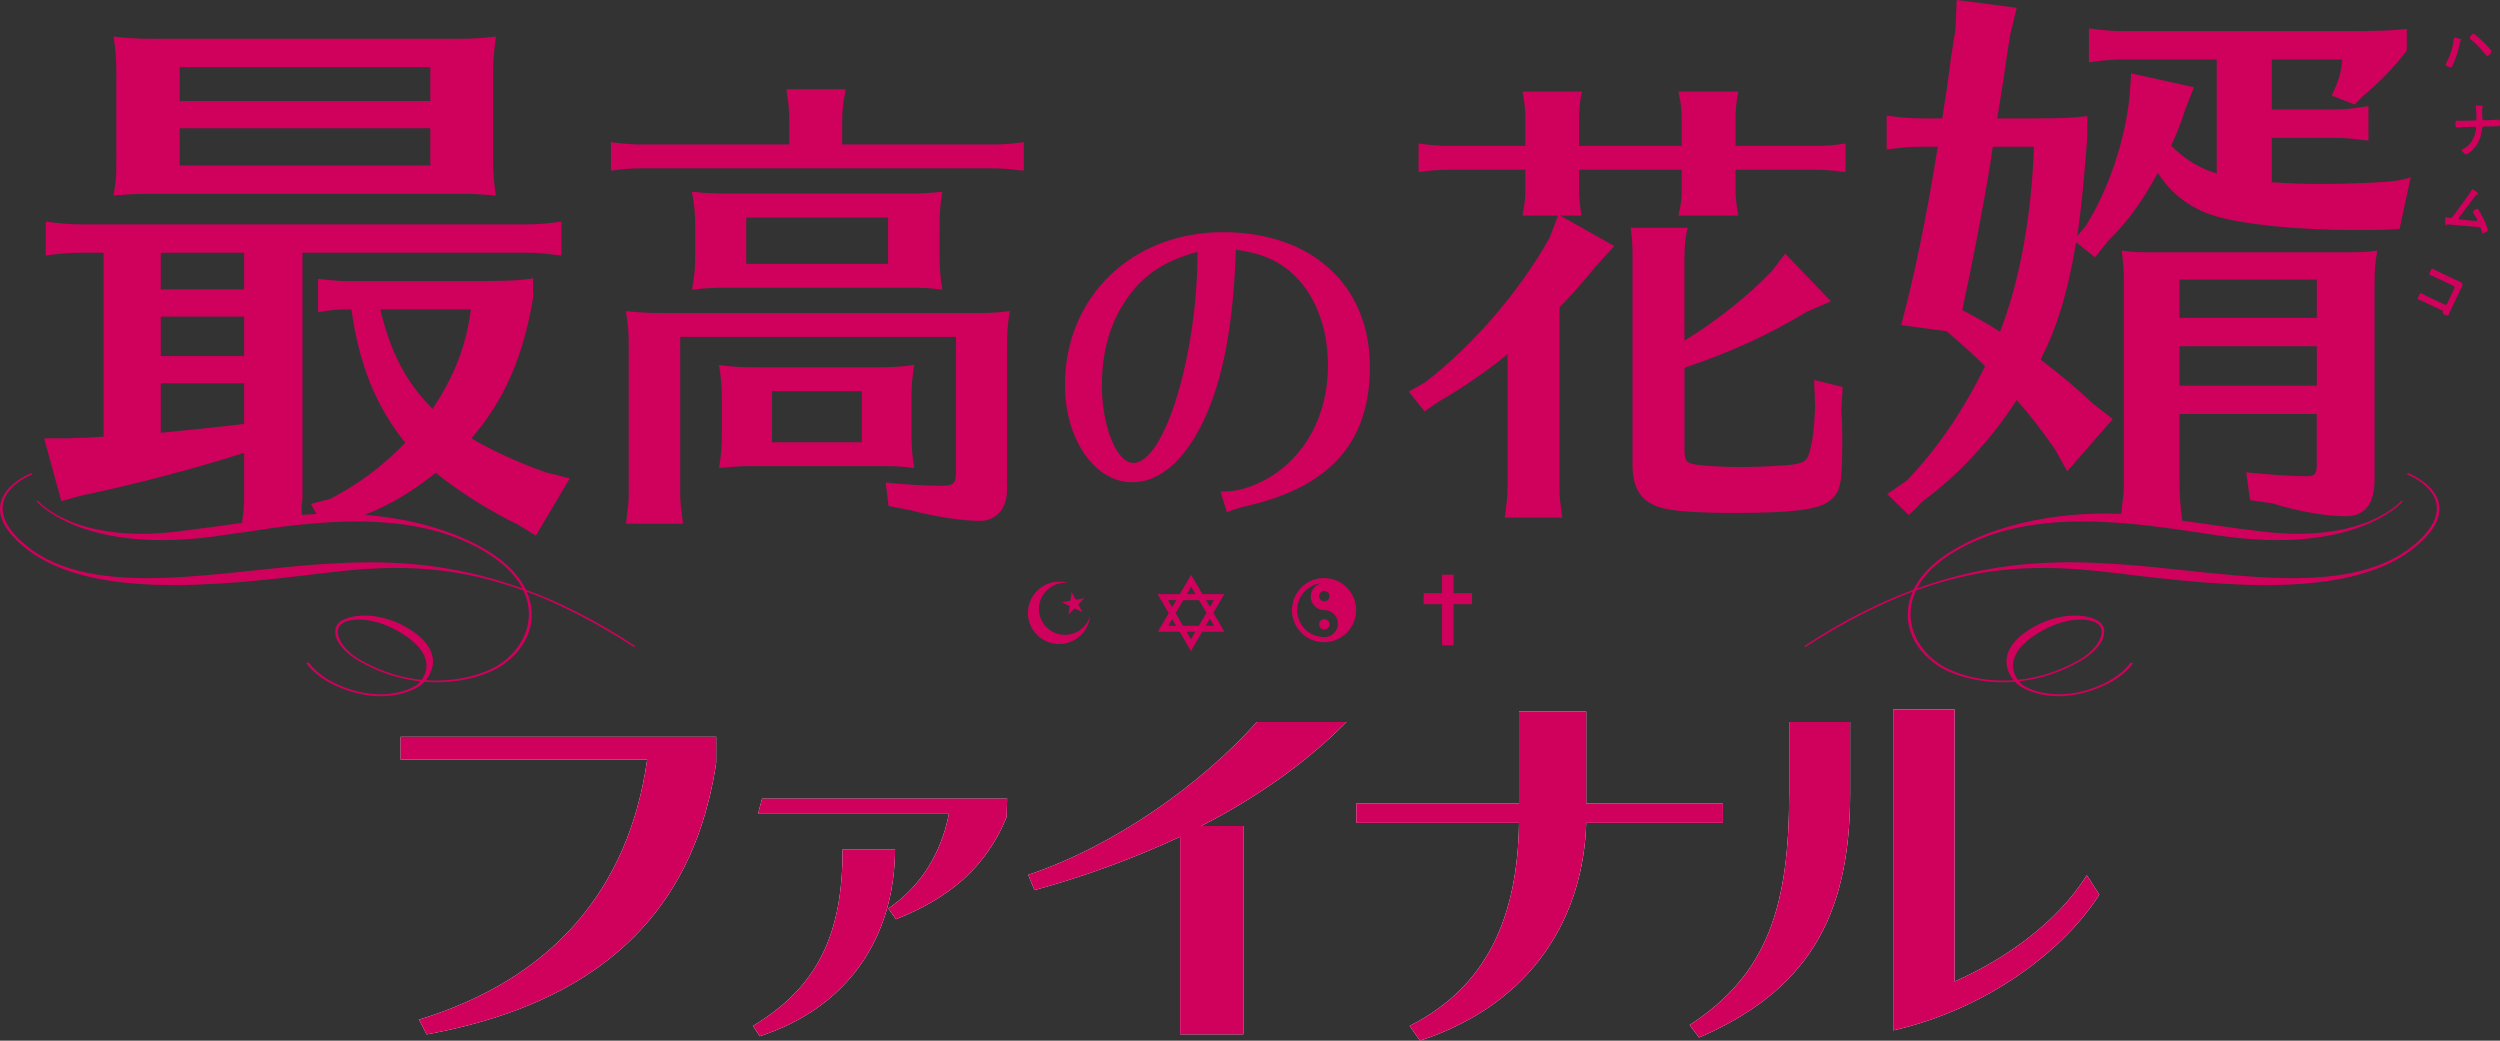 <?xml version="1.0" encoding="UTF-8"?><svg id="a" xmlns="http://www.w3.org/2000/svg" viewBox="0 0 695.334 289.451"><rect x="0" y="0" width="695.334" height="289.451" fill="#333333" stroke="none"/><defs><style>.b{fill:#fff;}.c,.d{fill:#d0005d;}.d{fill-rule:evenodd;}</style></defs><g><g><g><path class="b" d="m210.825,226.37h53.084c-2.12,11.095-7.979,20.32-16.83,26.304l2.119,2.992c14.835-5.86,25.058-14.461,30.792-28.424l.125-5.112h-68.159"/><path class="b" d="m197.239,222.131c.786-3.213,1.448-6.529,1.959-9.973v-7.231h-87.764v6.358h68.566c-5.111,36.153-26.429,60.961-63.455,72.306l2.12,4.114c41.976-7.692,67.67-27.886,77.443-61.335"/><path class="b" d="m234.362,236.219c0,23.063-6.482,38.023-24.933,49.118l1.87,2.867c24.186-7.854,37.524-27.052,37.649-51.986h-14.586Z"/><path class="b" d="m479.21,223.503h-38.022v-25.598h-18.7v25.598h-45.254v5.36h45.254c-.374,25.93-8.727,45.503-30.419,56.473l2.867,4.114c32.164-10.597,45.503-35.28,46.251-60.587h38.022v-5.36Z"/><path class="b" d="m497.632,220.386c0,31.54-5.858,50.489-27.675,64.701l2.618,3.49c29.545-12.841,42.012-32.787,42.012-67.818v-19.946h-16.954v19.573Z"/><path class="b" d="m580.41,243.449c-8.477,13.463-23.188,23.562-36.776,29.546v-75.672h-17.079v89.26c26.428-5.984,47.747-22.564,57.346-37.773l-3.491-5.36Z"/><path class="b" d="m374.495,200.813h-24.929c-15.215,17.057-39.361,34.401-63.59,42.511l1.745,4.239c13.713-3.74,27.426-8.726,40.516-14.835v54.951h17.577v-57.943h-11.718c15.197-7.781,29.082-17.464,40.399-28.923Z"/></g><g><path class="c" d="m210.825,226.37h53.084c-2.12,11.095-7.979,20.32-16.83,26.304l2.119,2.992c14.835-5.86,25.058-14.461,30.792-28.424l.125-5.112h-68.159"/><path class="c" d="m197.239,222.131c.786-3.213,1.448-6.529,1.959-9.973v-7.231h-87.764v6.358h68.566c-5.111,36.153-26.429,60.961-63.455,72.306l2.12,4.114c41.976-7.692,67.67-27.886,77.443-61.335"/><path class="c" d="m234.362,236.219c0,23.063-6.482,38.023-24.933,49.118l1.87,2.867c24.186-7.854,37.524-27.052,37.649-51.986h-14.586Z"/><path class="c" d="m479.21,223.503h-38.022v-25.598h-18.7v25.598h-45.254v5.36h45.254c-.374,25.93-8.727,45.503-30.419,56.473l2.867,4.114c32.164-10.597,45.503-35.28,46.251-60.587h38.022v-5.36Z"/><path class="c" d="m497.632,220.386c0,31.54-5.858,50.489-27.675,64.701l2.618,3.49c29.545-12.841,42.012-32.787,42.012-67.818v-19.946h-16.954v19.573Z"/><path class="c" d="m580.41,243.449c-8.477,13.463-23.188,23.562-36.776,29.546v-75.672h-17.079v89.26c26.428-5.984,47.747-22.564,57.346-37.773l-3.491-5.36Z"/><path class="c" d="m374.495,200.813h-24.929c-15.215,17.057-39.361,34.401-63.59,42.511l1.745,4.239c13.713-3.74,27.426-8.726,40.516-14.835v54.951h17.577v-57.943h-11.718c15.197-7.781,29.082-17.464,40.399-28.923Z"/></g></g><path class="c" d="m669.756,131.599l-.341.319c5.535,2.21,14.67,9.192,1.847,19.769-18.876,15.573-54.402,6.847-83.618,5.123-14.056-.83-32.322-1.166-54.464,6.853,1.925-3.717,5.49-7.387,11.133-10.628,21.436-12.312,49.285-7.634,72.336-4.147,38.802,5.858,51.681-9.455,51.681-9.455l-.389-.177s-10.089,12.037-38.62,8.591c-7.31-.887-14.999-1.949-22.383-3.043-.646-5.364-.741-7.775-.741-10.957v-18.7h38.176v13.91c0,2.78-.463,3.4-2.94,3.4-4.02,0-10.354-.464-16.69-1.081l1.084,7.726,6.336.929c6.797,2.162,14.676,3.554,20.245,3.554,5.409,0,8.038-3.401,8.038-10.356v-53.629c0-4.638.152-6.338.769-9.891-3.399.461-5.407.461-9.89.461h-51.619c-4.485,0-6.336,0-9.585-.461.467,3.863.617,4.944.617,9.891v54.248c0,2.474-.15,4.329-.467,6.337l-.27,2.738c-19.516-.786-38.323,3.727-50.011,12.216-3.703,2.696-6.258,5.737-7.761,8.875-9.444,3.505-19.579,8.523-30.394,15.684l.289.283c10.946-7.078,20.782-12.018,29.847-15.407-3.301,7.542-.559,15.557,7.122,20.643,3.757,2.487,11.746,5.184,21.357,4.407.525.569,1.052,1.006,1.481,1.275,3.868,2.429,12.414,4.869,23.659-.383,5.176-2.443,7.358-5.553,7.714-6.079l-.678-.192c-1.052,1.356-3.142,3.856-7.718,6-10.595,4.927-19.152,2.457-22.293.263-.317-.222-.693-.557-1.062-.988,5.41-.582,11.29-2.279,17.194-5.731,6.304-3.652,8.047-8.572,5.205-10.812-2.992-2.336-11.46-3.024-19.57,2.146-8.566,5.479-6.713,11.14-4.313,14.066-9.163.638-16.763-1.945-20.514-4.419-6.776-4.468-10.419-12.567-6.646-20.54,21.631-7.877,38.856-6.874,56.188-4.763,30.461,3.75,65.767,7.322,83.316-7.854,13.613-11.756.591-18.813-2.66-20.01Zm-63.559-53.857h38.176v10.664h-38.176v-10.664Zm0,18.547h38.176v10.975h-38.176v-10.975Zm-39.448,79.855c7.883-4.859,14.511-4.278,16.68-2.651,2.679,1.968.333,6.892-5.15,10.05-5.885,3.389-11.715,5.021-17.06,5.545-1.878-2.555-3.06-7.615,5.531-12.944ZM276.039,40.184c3.126,0,4.819-.133,8.722-.652v7.943l-1.432-.13-1.82-.261c-1.434-.13-3.256-.262-5.471-.262h-97.401c-3.258,0-4.557.132-8.724.653v-7.943c4.038.519,5.863.652,8.724.652h40.887v-6.771c0-1.694-.13-3.257-.26-4.819l-.388-2.604-.133-1.172h16.409l-.129,1.302-.392,1.952c-.259,2.475-.39,3.387-.39,5.341v6.771h41.798Zm-5.859,46.878c4.688,0,6.247,0,10.678-.524-.651,4.168-.782,5.991-.782,11.2v38.543c0,5.211-2.994,8.594-7.549,8.594-4.822,0-12.502-1.172-18.885-2.862l-6.51-1.303-.782-6.511c4.558.52,11.331.911,15.629.911,3.126,0,3.903-.653,3.903-3.647v-37.762h-76.691v43.364c0,2.863.127,3.383.78,8.593h-15.887l.13-.652.263-2.603c.258-1.693.39-3.257.39-5.338v-41.019c0-3.777-.131-5.21-.783-9.508,3.908.391,5.991.524,10.808.524h85.29Zm-16.668,32.682v-7.81c0-4.561.129-6.642.78-10.419-4.297.519-5.856.65-10.807.65h-32.815c-4.683,0-6.77-.13-10.678-.65.652,4.558.786,5.6.786,10.419v7.81c0,4.951-.133,6.251-.786,10.417,4.43-.388,5.599-.519,8.595-.519h34.898c5.728,0,6.249,0,10.807.519-.651-3.773-.78-6.249-.78-10.417Zm-13.801,3.257h-25v-14.194h25v14.194Zm-47.268-42.45c3.775-.391,5.727-.523,8.983-.523h49.874c5.727,0,6.251,0,10.807.523-.652-3.778-.781-6.252-.781-10.287v-6.511c0-4.429.129-6.642.781-10.419-4.038.392-5.991.521-10.807.521h-48.049c-4.82,0-6.905-.129-10.807-.521.778,4.43.912,5.861.912,10.419v6.511c0,4.687-.133,6.25-.912,10.287Zm15.105-20.054h39.456v12.891h-39.456v-12.891Zm132.605,4.075c-25.316,0-43.952,18.041-43.952,42.456,0,15.149,8.273,27.109,18.735,27.109,7.674,0,14.649-6.181,19.933-17.341,5.38-11.559,8.172-26.61,8.868-47.341,7.975,1.098,13.056,3.488,17.643,8.57,5.08,5.683,7.97,14.154,7.97,23.623,0,14.05-6.478,25.811-17.438,31.79-4.786,2.491-7.875,3.289-12.459,3.289l1.793,5.781c1.595-.7,3.089-1.196,5.185-1.695,23.417-5.282,34.582-17.738,34.582-38.767,0-22.722-16.147-37.473-40.859-37.473Zm-24.917,64.18c-4.684,0-8.77-10.164-8.77-21.625,0-8.768,2.091-16.542,6.082-22.721,4.684-7.474,10.861-11.761,20.529-14.353,0,28.604-9.171,58.699-17.841,58.699Zm193.516,10.656c-3.125,2.344-10.287,3.254-26.041,3.254-11.462,0-18.231-.519-21.491-1.692-4.946-1.695-7.16-5.339-7.16-11.72v-57.947c0-3.515-.128-5.209-.517-7.941h15.882c-.65,2.473-.912,5.078-.912,7.941v23.439c8.724-5.338,17.84-12.499,24.481-19.532l3.52-4.686,12.757,13.28-6.643,2.865c-10.804,6.513-21.356,11.33-34.115,15.627v22.398c0,3.125.391,3.906,2.086,4.296,1.691.522,8.203.912,13.672.912,5.08,0,12.759-.39,14.976-.781,2.731-.52,3.514-1.172,4.168-3.778.908-3.777,1.169-6.251,1.43-12.239l-.261-7.423,7.945,1.953-.391,6.382c.26,4.165.26,6.381.26,8.853,0,11.982-.522,14.197-3.646,16.54Zm-74.741-79.433l14.972,8.466-5.211,5.729c-4.292,5.209-6.38,7.551-10.026,11.328v49.744c0,3.125.128,3.905.782,8.723h-16.014l.128-.651.259-2.474c.263-1.694.391-3.386.391-5.599v-36.722c-5.337,4.427-12.499,9.376-18.879,13.021l-4.167,2.866-4.424-5.469,4.557-2.607c13.148-10.024,26.56-25.651,34.637-40.236l2.34-6.12h-9.891c.78-4.555.78-4.818.78-7.159v-5.6h-21.097c-3.125,0-4.424.129-8.596.65v-7.943c4.042.52,5.732.652,8.596.652h21.097v-7.814c0-2.213-.133-3.647-.78-7.292h16.536c-.656,3.126-.782,4.949-.782,7.292v7.814h28.518v-7.814c0-2.213-.133-3.647-.913-7.292h16.667c-.652,3.386-.778,5.207-.778,7.292v7.814h22.001c2.997,0,4.948-.131,8.594-.652v7.943l-1.43-.13-1.825-.26c-1.43-.13-3.125-.26-5.339-.26h-22.001v5.6c0,2.081.126,3.384.778,7.159h-16.667c.78-3.384.913-4.686.913-7.159v-5.6h-28.518v5.6c0,2.473.126,3.774.652,7.159h-5.858Zm104.954-19.17c-3.246,20.246-6.645,36.475-10.2,49.611l12.673,1.699c4.48,3.866,7.262,6.336,10.665,9.739-6.184,12.673-13.45,23.184-21.792,31.837l-5.413,3.712,6.028,5.871,3.868-3.865c9.891-7.262,19.014-17.153,26.119-28.128,4.02,4.483,6.645,8.038,10.509,13.447l3.555,6.337,12.673-14.529-5.407-4.172c-5.102-4.792-9.431-8.346-14.685-12.364,4.637-9.12,7.418-18.083,9.891-32.612l5.254,4.173,3.557-4.483c5.413-5.256,9.737-11.283,13.907-19.009,3.71,5.871,9.124,9.889,15.613,11.902,8.035,2.473,23.181,4.019,40.03,4.019,4.172,0,6.801,0,11.591-.312l3.09-14.373c-2.777.929-5.563,1.236-8.966,1.393-6.177.309-11.439.464-15.915.464-4.328,0-9.272-.155-13.755-.464v-12.364h16.688c4.177,0,4.946.152,10.204.771v-9.581c-6.184.926-6.649.926-10.204.926h-16.688v-13.909h19.631c-.159,2.162-.78,4.791-1.399,6.491l-1.543,3.553,6.341,2.475,2.316-2.321c4.793-4.016,8.809-8.19,12.208-12.669v-6.03c-4.329.466-7.727.618-17.923.618h-60.282c-3.398,0-5.715-.152-10.2-.772v9.427c4.789-.618,6.488-.771,10.2-.771h25.35v31.681c-4.485-1.235-9.118-4.016-12.677-7.726,1.704-3.709,2.631-6.028,4.02-10.354l2.319-5.875-17.462-3.863-.465,6.489c-1.234,12.212-5.876,25.967-12.21,36.013l-2.321,2.784c.93-6.183,2.008-16.384,2.786-27.668v-5.716c-4.329.463-6.801.617-13.759.617h-11.282l1.856-11.591.461-3.402,1.238-8.037,1.856-7.727-16.693-2.165-.307,7.884-1.395,8.962-.617,4.792-.463,3.4-1.237,7.884h-5.257c-3.555,0-5.558-.154-10.2-.773v9.428c4.793-.619,6.336-.773,10.2-.773h4.02Zm14.528,5.099l.776-5.099h11.436c-.622,19.166-4.024,37.712-9.433,51.465-4.635-2.934-6.952-4.171-10.509-6.026,2.164-9.738,6.03-29.519,7.729-40.34Zm-414.987,109.235c-9.047-6.572-22.369-10.755-36.976-11.952,7.555-3.074,13.003-6.434,19.699-11.689,6.182,5.099,14.528,10.354,23.029,14.526l4.792,2.937,9.429-15.918-6.802-1.7c-8.036-2.937-14.532-5.873-20.557-9.43,9.121-10.509,14.373-22.564,17.157-39.102v-5.408c-3.554.616-7.726.771-14.991.771h-36.322c-2.779,0-4.633-.155-8.499-.618v9.273c3.709-.618,5.101-.773,8.499-.773h.775c2.162,15.455,6.802,26.892,14.992,37.095-6.49,6.645-12.674,11.282-20.864,15.61l-5.41,1.39,1.548,2.794c-1.332.06-2.666.144-4.003.254-.352-3.949.134-2.819.134-5.21v-67.696h61.822c3.714,0,5.101.153,8.658.618l1.544.153v-9.427c-4.483.619-6.488.773-10.202.773H22.93c-3.398,0-5.411-.153-10.197-.773v9.427c4.943-.618,6.49-.771,10.197-.771h5.873v51.158l-2.314.154-2.942.155c-.771,0-2.469,0-4.787.153h-6.491l4.79,17.468,5.564-1.546c13.603-2.782,31.995-7.573,45.284-11.902v12.056c0,2.472-.155,4.327-.466,6.337l-.109,1.097c-6.058.872-12.231,1.706-18.154,2.425-28.534,3.446-38.621-8.591-38.621-8.591l-.389.177s12.878,15.313,51.682,9.455c1.689-.256,3.408-.517,5.144-.779l-.016.08,8.858-1.345c19.711-2.621,41.105-3.714,58.349,6.191,5.644,3.242,9.209,6.912,11.134,10.629-22.143-8.019-40.408-7.683-54.466-6.853-29.214,1.724-64.742,10.45-83.618-5.123-12.825-10.577-3.69-17.559,1.85-19.769l-.347-.319c-3.242,1.197-16.272,8.254-2.655,20.01,17.551,15.176,52.854,11.605,83.315,7.854,17.334-2.111,34.558-3.114,56.189,4.765,3.772,7.972.128,16.07-6.647,20.538-3.749,2.474-11.352,5.058-20.517,4.419,2.402-2.926,4.256-8.587-4.306-14.066-8.11-5.17-16.579-4.482-19.572-2.146-2.843,2.239-1.102,7.16,5.201,10.812,5.905,3.452,11.785,5.149,17.196,5.731-.369.431-.744.766-1.062.988-3.139,2.194-11.697,4.664-22.289-.263-4.58-2.144-6.671-4.644-7.72-6l-.68.192c.359.526,2.538,3.636,7.714,6.079,11.244,5.252,19.792,2.813,23.656.383.429-.269.956-.706,1.482-1.275,9.613.778,17.604-1.919,21.36-4.406,7.682-5.085,10.423-13.1,7.123-20.641,9.063,3.389,18.897,8.329,29.841,15.406l.294-.283c-10.815-7.16-20.951-12.178-30.394-15.683-1.504-3.138-4.059-6.18-7.762-8.876Zm-32.732-69.082h25.192c-1.238,9.894-4.637,18.702-10.665,27.665-7.42-7.419-11.747-15.92-14.527-27.665Zm-61.048-15.764h23.181v10.2h-23.181v-10.2Zm0,17.774h23.181v10.973h-23.181v-10.973Zm0,32.301v-13.755h23.181v11.283c-6.181.773-16.537,1.852-23.181,2.472Zm55.492,63.176c-5.48-3.158-7.827-8.082-5.147-10.05,2.164-1.627,8.793-2.208,16.681,2.651,8.588,5.328,7.406,10.389,5.528,12.944-5.347-.524-11.178-2.156-17.062-5.545ZM31.585,54.372c4.175-.309,5.876-.465,9.741-.465h87.628c3.093,0,4.484.156,8.965.465-.616-4.329-.775-6.339-.775-10.199v-23.65c0-3.397.159-5.255.775-10.354-4.168.463-6.026.617-11.278.617H43.026c-5.26,0-7.265-.154-11.441-.617.62,4.172.775,6.028.775,10.354v23.492c0,5.255,0,5.564-.775,10.356Zm18.391-35.703h69.707v9.428H49.976v-9.428Zm0,16.999h69.707v10.358H49.976v-10.358Zm630.228-17.6c-.026-.098.011-.194.051-.275,1.068-1.944,2.034-4.606,2.211-6.917.009-.141.021-.388.154-.424.162-.045,1.171.238,1.397.316.207.066.494.127.537.288.017.065-.038.151-.088.199-.184.19-.196.21-.247.485-.385,2.071-.991,4.079-1.837,5.963-.106.254-.403.962-.652,1.029-.236.064-1.437-.341-1.525-.664Zm6.717-7.428c-.079-.292.628-1.179.849-1.239.16-.044.286.008.424.109.679.46,1.723,1.393,2.343,1.991.404.378,2.324,2.326,2.431,2.715.118.437-.846,1.308-1.11,1.38-.177.048-.308-.142-.449-.313l-.071-.085c-1.181-1.436-2.728-3.173-4.166-4.278-.096-.061-.214-.15-.25-.28Zm8.411,23.582c.019.721-.068.891-.388.9-.655.018-1.328.002-1.984.02l-2.166.058c-.336.009-.435.298-.457.6-.236,2.523-1.201,4.713-3.05,6.289-.21.173-1.091.868-1.32.874-.306.009-1.277-.905-1.285-1.19-.004-.168.282-.276.404-.346,2.017-1.011,3.185-2.955,3.549-5.314.012-.117.052-.321.05-.437-.008-.235-.195-.414-.377-.408l-3.021.08c-.64.017-1.403.088-1.905.102-.366.009-.419-.224-.438-.962-.018-.654-.024-.888.358-.899.442-.012,1.328.014,1.939-.002l3.113-.083c.427-.012.446-.431.436-.801l-.006-.235c-.011-.418-.083-2.513-.137-2.797-.001-.05-.02-.151-.021-.202-.002-.117.056-.17.148-.171.199-.006,1.362.098,1.561.142.093.014.232.078.235.196.002.067-.027.118-.072.17-.133.154-.146.255-.138.556l.007.269c.021.738.025,1.475.045,2.213.009.318.154.599.474.591l2.029-.054c.672-.018,1.342-.086,2.012-.104.366-.01.388.191.408.945Zm-4.405,26.967c.187.421,1.096,2.484,1.015,2.844-.09.393-1.075.874-1.402.801-.18-.041-.243-.313-.28-.494-.232-.775-.287-1.079-.599-1.151-.046-.009-7.608-.672-8.468-.746-.52-.049-.513-.082-.732.127-.06.055-.118.111-.209.091-.178-.041-.172-.555-.15-1.204.014-.204.029-.406.019-.632.003-.086-.008-.174.011-.256.04-.18.178-.166.371-.122l.253.057c1.012.229,1.071.174,1.398-.234.809-1.02,4.782-6.4,5.294-7.351.074-.121.163-.307.327-.269.178.04.993.723,1.191.888.089.09.347.268.313.415-.023.099-.141.141-.223.156-.365.09-.495.318-1.063,1.033-1.319,1.679-2.559,3.429-3.869,5.128-.069.105-.2.265-.229.396-.037.163.052.322.201.355.104.023.35.045.457.052,1.328.145,2.641.287,3.962.397.168.02.424.062.48-.185.067-.294-.82-1.63-1.017-1.932-.078-.139-.212-.306-.175-.47.058-.262.966-.882,1.234-.821.372.083,1.654,2.644,1.888,3.127Zm-6.146,18.404c-.215.455-.444.904-.66,1.36l-2.42,5.111c-.216.454-.424.932-.64,1.387-.222.469-.305.431-1.049.079-.635-.301-.635-.337-.553-.652.095-.382-.084-.467-.498-.662l-4.484-2.121c-.606-.287-1.435-.642-1.794-.812-.346-.163-.23-.368.086-1.035.287-.607.352-.818.683-.661.331.156,1.11.58,1.772.893l4.76,2.252c.235.11.514-.017.629-.26l2.032-4.292c.122-.259.036-.541-.198-.651l-4.76-2.251c-.594-.28-1.456-.633-1.801-.796-.304-.144-.23-.369.128-1.128.287-.607.4-.701.647-.584.207.098.387.219.58.31.392.204.792.394,1.192.582l4.733,2.239c.359.169.71.318,1.069.487.552.261.881.492.545,1.204Z"/></g><g><polygon class="d" points="409.436 164.969 404.305 164.969 404.305 159.842 401.084 159.842 401.084 164.969 395.956 164.969 395.956 168.044 401.084 168.044 401.084 179.473 404.305 179.473 404.305 168.044 409.436 168.044 409.436 164.969"/><g><path class="d" d="m302.317,173.221c-2.14,3.375-6.613,4.375-9.988,2.235-3.373-2.14-4.376-6.613-2.238-9.988,1.53-2.409,4.243-3.608,6.899-3.32-3.614-1.057-7.631.343-9.745,3.679-2.563,4.038-1.363,9.394,2.677,11.955,4.039,2.563,9.393,1.364,11.955-2.677.763-1.205,1.194-2.528,1.31-3.857-.185.682-.473,1.346-.871,1.974Z"/><polygon class="d" points="297.525 168.558 297.188 170.972 298.871 169.21 301.06 170.278 299.91 168.131 301.598 166.379 299.203 166.812 298.057 164.662 297.728 167.076 295.33 167.499 297.525 168.558"/></g><path class="c" d="m334.383,175.713h6.188l-3.093-5.279,3.037-5.182h-6.077l-3.14-5.363-3.146,5.363h-6.192l3.098,5.282-3.036,5.179h6.072l3.146,5.362,3.143-5.362Zm3.292-1.66h-2.32l1.159-1.977,1.161,1.977Zm-4.246,0h-4.382l-2.063-3.519,2.119-3.621h4.384l2.068,3.519-2.126,3.62Zm4.188-7.139l-1.103,1.877-1.101-1.877h2.204Zm-6.319-3.739l1.217,2.078h-2.437l1.22-2.078Zm-6.436,3.739h2.318l-1.159,1.976-1.159-1.976Zm.056,7.139l1.103-1.876,1.101,1.876h-2.204Zm7.539,1.66l-1.217,2.078-1.22-2.078h2.436Z"/><g><path class="c" d="m374.574,163.387c-1.616-1.615-3.845-2.612-6.308-2.612s-4.694.996-6.31,2.612c-1.613,1.614-2.612,3.847-2.612,6.31s1,4.692,2.612,6.307c1.616,1.614,3.847,2.613,6.31,2.613s4.692-1,6.308-2.613c1.613-1.615,2.612-3.844,2.612-6.307s-1-4.696-2.612-6.31Zm-6.237.987c.794,0,1.437.641,1.437,1.435s-.643,1.44-1.437,1.44-1.44-.647-1.44-1.44.646-1.435,1.44-1.435Zm.028,12.835c-.15,0-.295-.011-.436-.029-1.934-.086-3.68-.905-4.962-2.186-1.356-1.354-2.195-3.229-2.195-5.297s.839-3.944,2.195-5.301c1.239-1.237,2.909-2.042,4.766-2.175-1.797.286-3.172,1.835-3.172,3.709,0,2.076,1.687,3.759,3.761,3.759.006,0,.012-.001.015-.001v.003c.009-.002.016-.002.028-.002,2.073,0,3.757,1.685,3.757,3.76s-1.684,3.76-3.757,3.76Z"/><path class="d" d="m366.903,173.634c0,.793.643,1.439,1.437,1.439s1.44-.646,1.44-1.439-.646-1.44-1.44-1.44-1.437.645-1.437,1.44"/></g></g></svg>